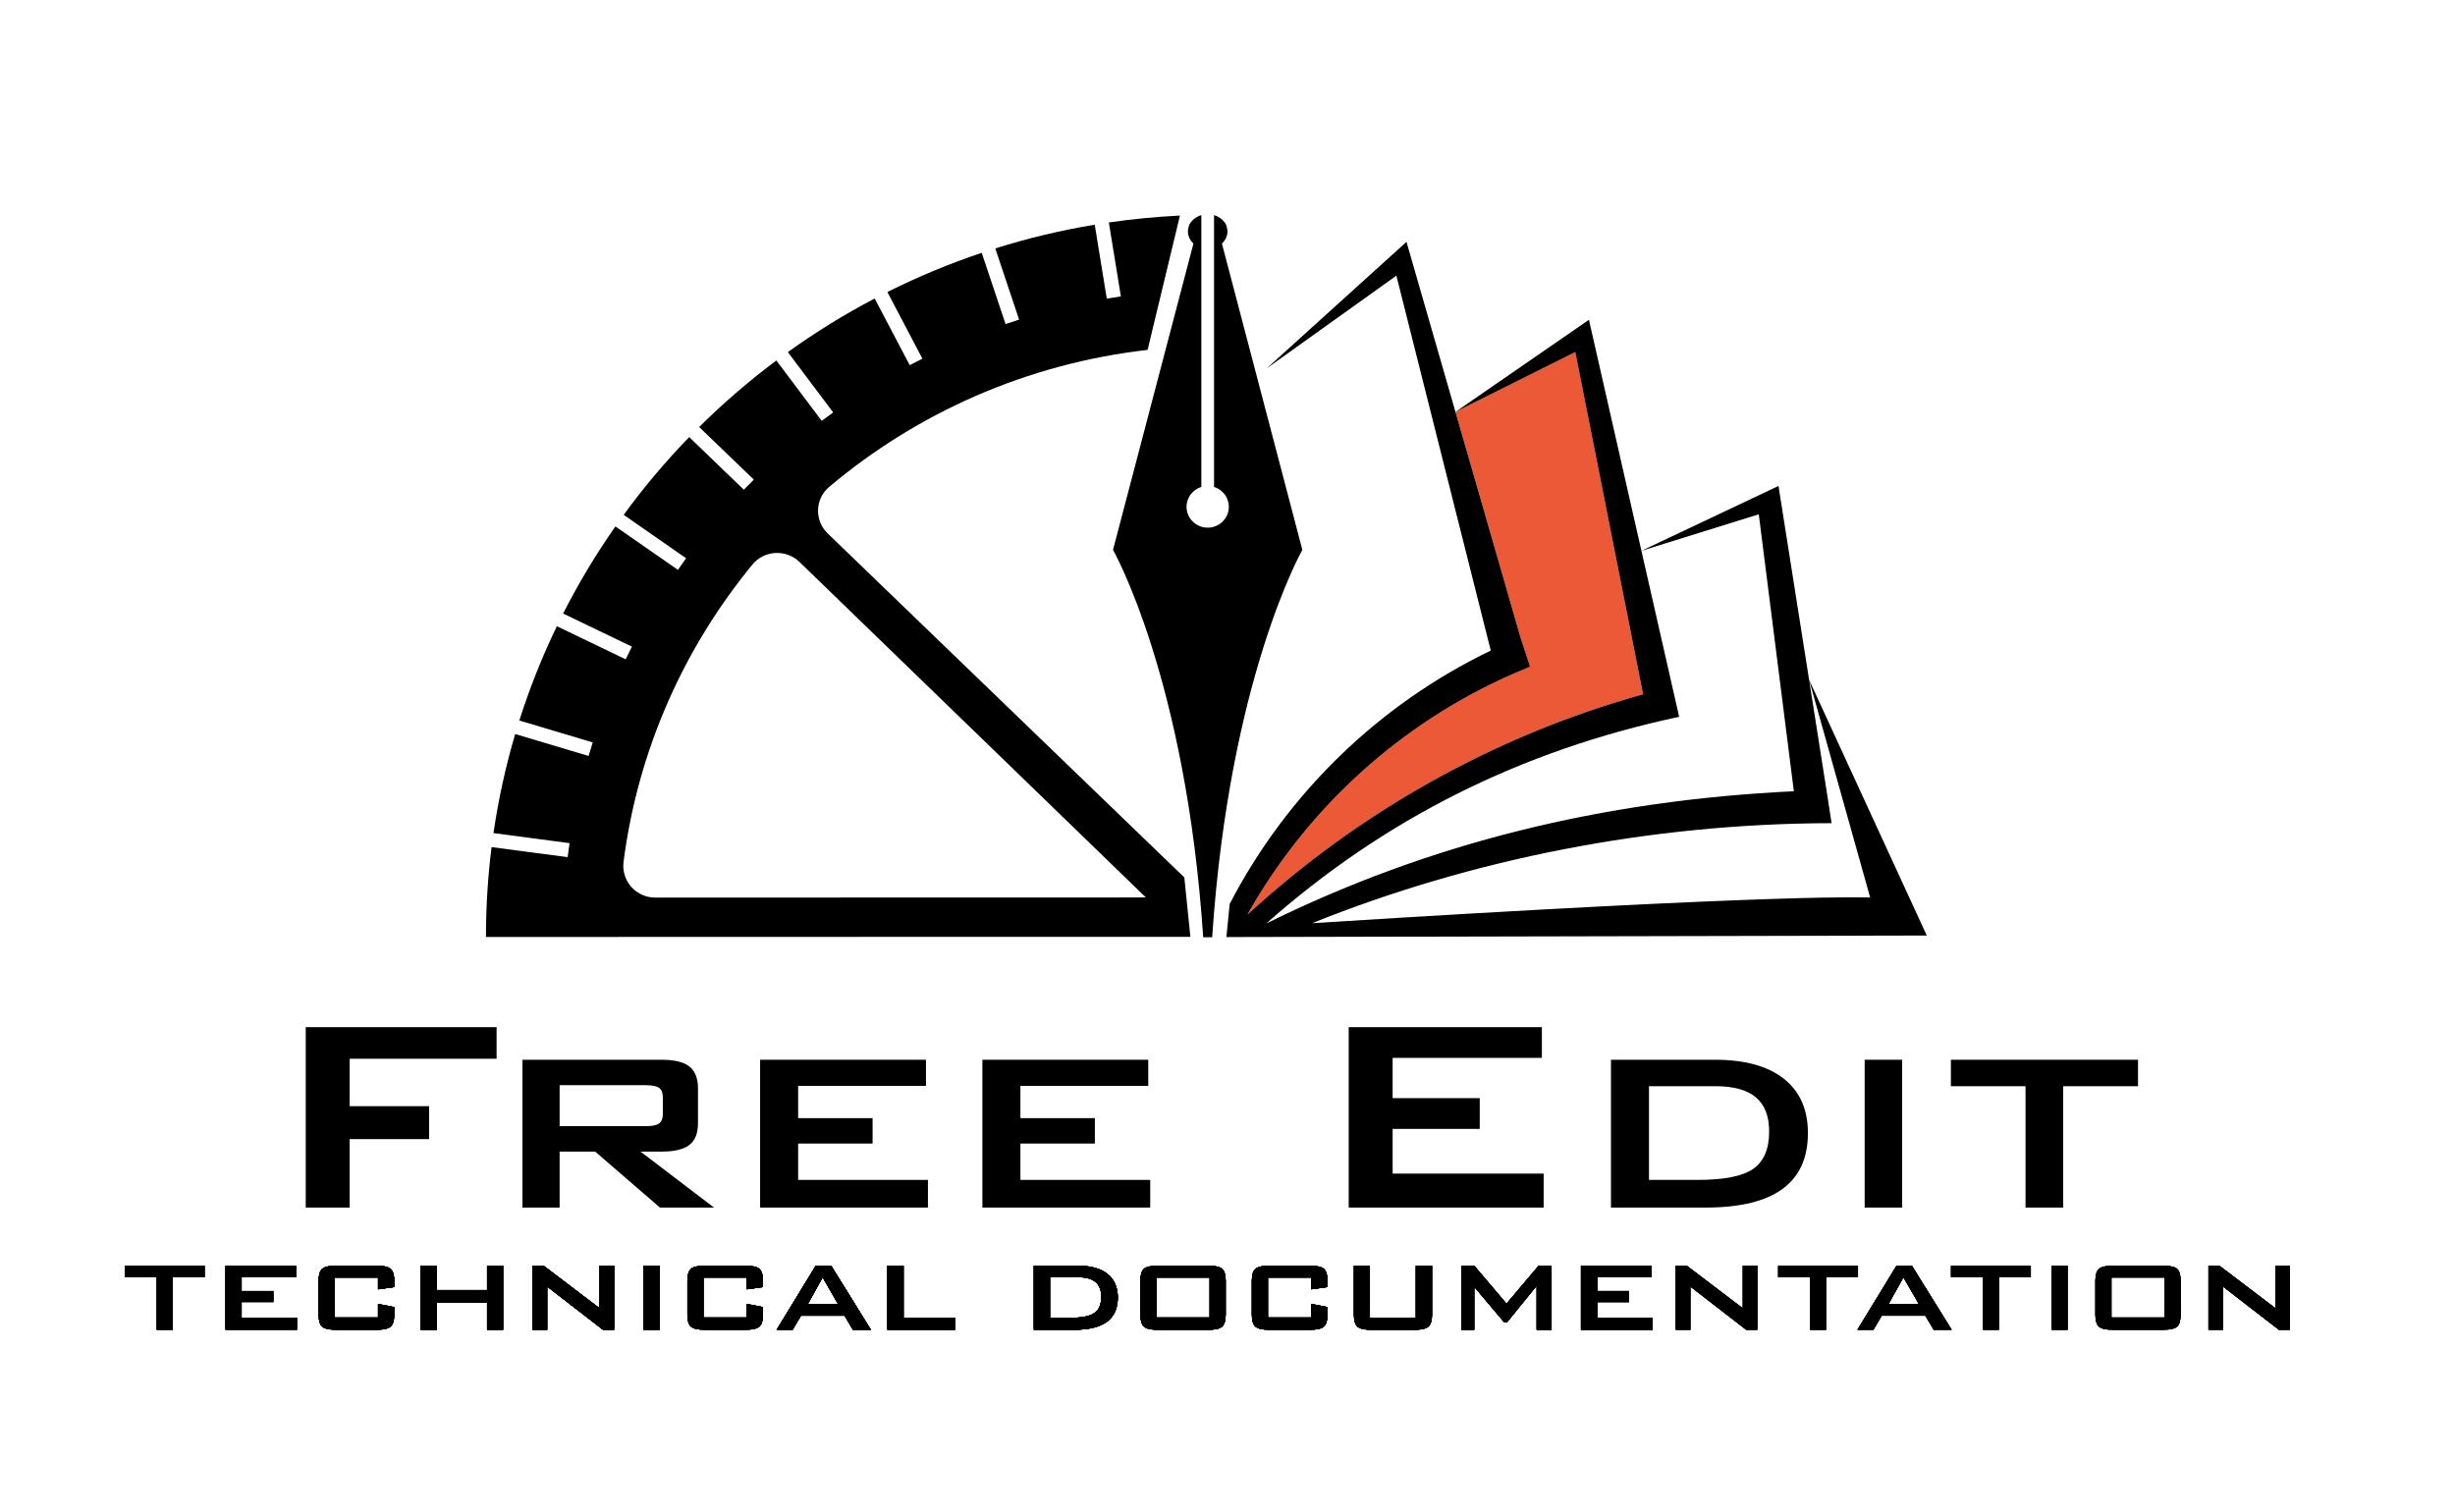 <?xml version="1.0" encoding="utf-8"?>
<!-- Generator: Adobe Illustrator 16.0.0, SVG Export Plug-In . SVG Version: 6.00 Build 0)  -->
<!DOCTYPE svg PUBLIC "-//W3C//DTD SVG 1.0//EN" "http://www.w3.org/TR/2001/REC-SVG-20010904/DTD/svg10.dtd">
<svg version="1.0" id="Livello_1" xmlns="http://www.w3.org/2000/svg" xmlns:xlink="http://www.w3.org/1999/xlink" x="0px" y="0px"
	 width="214.491px" height="132.148px" viewBox="0 0 214.491 132.148" enable-background="new 0 0 214.491 132.148"
	 xml:space="preserve">
<path fill="#EB5937" d="M143.555,60.668c-13.069,3.644-24.864,10.336-34.573,19.263c4.987-8.883,12.651-16.065,21.896-20.442
	c0.919-0.442,1.854-0.849,2.804-1.228l-0.839-2.553l-5.68-19.714l10.469-5.234L143.555,60.668z"/>
<polygon points="180.26,94.919 180.26,105.523 176.969,105.523 176.969,94.919 170.448,94.919 170.448,92.607 186.796,92.607 
	186.796,94.919 "/>
<polygon points="26.712,105.523 26.712,89.758 43.387,89.758 43.387,92.518 30.549,92.518 30.549,96.664 37.491,96.664 
	37.491,99.542 30.549,99.542 30.549,105.523 "/>
<path d="M56.412,94.829h-7.518v3.58h7.518c0.572,0,0.965-0.079,1.178-0.239c0.213-0.158,0.32-0.427,0.32-0.805v-1.492
	c0-0.377-0.107-0.646-0.32-0.805C57.376,94.91,56.983,94.829,56.412,94.829 M45.648,105.523V92.607h12.167
	c1.113,0,1.919,0.196,2.418,0.59c0.499,0.392,0.749,1.031,0.749,1.916v3.042c0,0.876-0.25,1.506-0.749,1.894
	c-0.499,0.389-1.305,0.582-2.418,0.582h-1.856l6.426,4.893h-4.726l-5.662-4.893h-3.104v4.893H45.648z"/>
<polygon points="66.41,105.523 66.41,92.607 80.901,92.607 80.901,94.889 69.733,94.889 69.733,97.708 76.237,97.708 76.237,99.93 
	69.733,99.93 69.733,103.106 81.073,103.106 81.073,105.523 "/>
<polygon points="85.831,105.523 85.831,92.607 100.321,92.607 100.321,94.889 89.152,94.889 89.152,97.708 95.658,97.708 
	95.658,99.93 89.152,99.93 89.152,103.106 100.494,103.106 100.494,105.523 "/>
<polygon points="117.835,105.523 117.835,89.758 134.713,89.758 134.713,92.443 121.673,92.443 121.673,95.962 129.283,95.962 
	129.283,98.648 121.673,98.648 121.673,102.555 134.868,102.555 134.868,105.523 "/>
<path d="M144.071,103.106h4.243c2.318,0,3.94-0.322,4.866-0.969c0.926-0.646,1.389-1.734,1.389-3.267
	c0-1.332-0.385-2.324-1.154-2.975c-0.771-0.652-1.95-0.978-3.541-0.978h-5.803V103.106z M140.749,105.523V92.607h9.094
	c2.61,0,4.615,0.555,6.014,1.663s2.098,2.691,2.098,4.75c0,2.168-0.741,3.794-2.223,4.878c-1.481,1.083-3.721,1.625-6.716,1.625
	H140.749z"/>
<rect x="162.914" y="92.607" width="3.276" height="12.916"/>
<polygon points="15.092,111.61 15.092,116.203 13.688,116.203 13.688,111.61 10.908,111.61 10.908,110.608 17.878,110.608 
	17.878,111.61 "/>
<polygon points="19.695,116.203 19.695,110.608 25.875,110.608 25.875,111.596 21.112,111.596 21.112,112.818 23.886,112.818 
	23.886,113.78 21.112,113.78 21.112,115.156 25.948,115.156 25.948,116.203 "/>
<path d="M33.026,111.636h-3.785v3.494h3.785v-1.188l1.417,0.278v0.658c0,0.508-0.104,0.855-0.312,1.043
	c-0.209,0.188-0.608,0.28-1.198,0.28h-3.599c-0.581,0-0.976-0.092-1.184-0.276c-0.209-0.186-0.313-0.534-0.313-1.047v-2.952
	c0-0.507,0.104-0.855,0.31-1.039c0.206-0.187,0.601-0.278,1.187-0.278h3.599c0.594,0,0.995,0.092,1.201,0.278
	c0.206,0.184,0.309,0.532,0.309,1.039v0.543l-1.417,0.2V111.636z"/>
<path d="M33.026,111.636h-3.785v3.494h3.785v-1.188l1.417,0.278v0.658c0,0.508-0.104,0.855-0.312,1.043
	c-0.209,0.188-0.608,0.28-1.198,0.28h-3.599c-0.581,0-0.976-0.092-1.184-0.276c-0.209-0.186-0.313-0.534-0.313-1.047v-2.952
	c0-0.507,0.104-0.855,0.31-1.039c0.206-0.187,0.601-0.278,1.187-0.278h3.599c0.594,0,0.995,0.092,1.201,0.278
	c0.206,0.184,0.309,0.532,0.309,1.039v0.543l-1.417,0.2V111.636z"/>
<polygon points="36.751,116.203 36.751,110.608 38.168,110.608 38.168,112.733 42.552,112.733 42.552,110.608 43.957,110.608 
	43.957,116.203 42.552,116.203 42.552,113.845 38.168,113.845 38.168,116.203 "/>
<polygon points="36.751,116.203 36.751,110.608 38.168,110.608 38.168,112.733 42.552,112.733 42.552,110.608 43.957,110.608 
	43.957,116.203 42.552,116.203 42.552,113.845 38.168,113.845 38.168,116.203 "/>
<polygon points="46.531,116.203 46.531,110.608 47.495,110.608 52.385,114.322 52.385,110.608 53.655,110.608 53.655,116.203 
	52.685,116.203 47.808,112.43 47.808,116.203 "/>
<polygon points="46.531,116.203 46.531,110.608 47.495,110.608 52.385,114.322 52.385,110.608 53.655,110.608 53.655,116.203 
	52.685,116.203 47.808,112.43 47.808,116.203 "/>
<rect x="56.23" y="110.609" width="1.397" height="5.594"/>
<rect x="56.23" y="110.609" width="1.397" height="5.594"/>
<path d="M65.244,111.636h-3.785v3.494h3.785v-1.188l1.417,0.278v0.658c0,0.508-0.104,0.855-0.313,1.043
	c-0.208,0.188-0.607,0.28-1.197,0.28h-3.599c-0.581,0-0.976-0.092-1.184-0.276c-0.209-0.186-0.313-0.534-0.313-1.047v-2.952
	c0-0.507,0.103-0.855,0.309-1.039c0.207-0.187,0.602-0.278,1.188-0.278h3.599c0.594,0,0.994,0.092,1.201,0.278
	c0.206,0.184,0.309,0.532,0.309,1.039v0.543l-1.417,0.2V111.636z"/>
<path d="M65.244,111.636h-3.785v3.494h3.785v-1.188l1.417,0.278v0.658c0,0.508-0.104,0.855-0.313,1.043
	c-0.208,0.188-0.607,0.28-1.197,0.28h-3.599c-0.581,0-0.976-0.092-1.184-0.276c-0.209-0.186-0.313-0.534-0.313-1.047v-2.952
	c0-0.507,0.103-0.855,0.309-1.039c0.207-0.187,0.602-0.278,1.188-0.278h3.599c0.594,0,0.994,0.092,1.201,0.278
	c0.206,0.184,0.309,0.532,0.309,1.039v0.543l-1.417,0.2V111.636z"/>
<path d="M70.579,113.955h2.641l-1.344-2.331L70.579,113.955z M67.851,116.203l3.419-5.594h1.351l3.472,5.594h-1.576l-0.725-1.228
	H69.98l-0.726,1.228H67.851z"/>
<path d="M70.579,113.955h2.641l-1.344-2.331L70.579,113.955z M67.851,116.203l3.419-5.594h1.351l3.472,5.594h-1.576l-0.725-1.228
	H69.98l-0.726,1.228H67.851z"/>
<polygon points="77.53,116.203 77.53,110.608 78.947,110.608 78.947,115.156 83.464,115.156 83.464,116.203 "/>
<polygon points="77.53,116.203 77.53,110.608 78.947,110.608 78.947,115.156 83.464,115.156 83.464,116.203 "/>
<path d="M91.74,115.156h1.809c0.989,0,1.681-0.14,2.076-0.42c0.395-0.279,0.592-0.751,0.592-1.415c0-0.576-0.164-1.006-0.492-1.287
	c-0.329-0.282-0.832-0.424-1.51-0.424H91.74V115.156z M90.323,116.203v-5.595h3.878c1.113,0,1.968,0.24,2.565,0.722
	c0.597,0.479,0.895,1.166,0.895,2.057c0,0.939-0.317,1.643-0.948,2.112c-0.632,0.47-1.587,0.704-2.864,0.704H90.323z"/>
<path d="M91.74,115.156h1.809c0.989,0,1.681-0.14,2.076-0.42c0.395-0.279,0.592-0.751,0.592-1.415c0-0.576-0.164-1.006-0.492-1.287
	c-0.329-0.282-0.832-0.424-1.51-0.424H91.74V115.156z M90.323,116.203v-5.595h3.878c1.113,0,1.968,0.24,2.565,0.722
	c0.597,0.479,0.895,1.166,0.895,2.057c0,0.939-0.317,1.643-0.948,2.112c-0.632,0.47-1.587,0.704-2.864,0.704H90.323z"/>
<path d="M101.041,115.13h4.643v-3.494h-4.643V115.13z M99.636,111.926c0-0.508,0.102-0.855,0.306-1.039
	c0.204-0.187,0.601-0.279,1.191-0.279h4.457c0.594,0,0.992,0.093,1.194,0.279c0.202,0.184,0.303,0.531,0.303,1.039v2.952
	c0,0.512-0.104,0.86-0.309,1.046c-0.207,0.186-0.603,0.278-1.188,0.278h-4.457c-0.59,0-0.987-0.093-1.191-0.278
	s-0.306-0.534-0.306-1.046V111.926z"/>
<path d="M101.041,115.13h4.643v-3.494h-4.643V115.13z M99.636,111.926c0-0.508,0.102-0.855,0.306-1.039
	c0.204-0.187,0.601-0.279,1.191-0.279h4.457c0.594,0,0.992,0.093,1.194,0.279c0.202,0.184,0.303,0.531,0.303,1.039v2.952
	c0,0.512-0.104,0.86-0.309,1.046c-0.207,0.186-0.603,0.278-1.188,0.278h-4.457c-0.59,0-0.987-0.093-1.191-0.278
	s-0.306-0.534-0.306-1.046V111.926z"/>
<path d="M114.564,111.636h-3.785v3.494h3.785v-1.188l1.417,0.278v0.658c0,0.508-0.104,0.855-0.313,1.043
	c-0.209,0.188-0.607,0.28-1.197,0.28h-3.6c-0.581,0-0.976-0.092-1.184-0.276c-0.209-0.186-0.313-0.534-0.313-1.047v-2.952
	c0-0.507,0.104-0.855,0.31-1.039c0.207-0.187,0.602-0.278,1.188-0.278h3.6c0.594,0,0.994,0.092,1.201,0.278
	c0.205,0.184,0.309,0.532,0.309,1.039v0.543l-1.417,0.2V111.636z"/>
<path d="M114.564,111.636h-3.785v3.494h3.785v-1.188l1.417,0.278v0.658c0,0.508-0.104,0.855-0.313,1.043
	c-0.209,0.188-0.607,0.28-1.197,0.28h-3.6c-0.581,0-0.976-0.092-1.184-0.276c-0.209-0.186-0.313-0.534-0.313-1.047v-2.952
	c0-0.507,0.104-0.855,0.31-1.039c0.207-0.187,0.602-0.278,1.188-0.278h3.6c0.594,0,0.994,0.092,1.201,0.278
	c0.205,0.184,0.309,0.532,0.309,1.039v0.543l-1.417,0.2V111.636z"/>
<path d="M119.687,110.609v4.547h4.012v-4.547h1.416v4.27c0,0.507-0.104,0.856-0.315,1.042c-0.21,0.188-0.611,0.282-1.2,0.282h-3.812
	c-0.586,0-0.982-0.092-1.188-0.278c-0.206-0.185-0.309-0.534-0.309-1.046v-4.27H119.687z"/>
<path d="M119.687,110.609v4.547h4.012v-4.547h1.416v4.27c0,0.507-0.104,0.856-0.315,1.042c-0.21,0.188-0.611,0.282-1.2,0.282h-3.812
	c-0.586,0-0.982-0.092-1.188-0.278c-0.206-0.185-0.309-0.534-0.309-1.046v-4.27H119.687z"/>
<polygon points="127.677,116.203 127.677,110.608 128.801,110.608 131.621,113.929 134.429,110.608 135.56,110.608 135.56,116.203 
	134.257,116.203 134.257,112.352 131.682,115.53 131.408,115.53 128.801,112.443 128.801,116.203 "/>
<polygon points="127.677,116.203 127.677,110.608 128.801,110.608 131.621,113.929 134.429,110.608 135.56,110.608 135.56,116.203 
	134.257,116.203 134.257,112.352 131.682,115.53 131.408,115.53 128.801,112.443 128.801,116.203 "/>
<polygon points="138.127,116.203 138.127,110.608 144.307,110.608 144.307,111.596 139.544,111.596 139.544,112.818 
	142.318,112.818 142.318,113.78 139.544,113.78 139.544,115.156 144.38,115.156 144.38,116.203 "/>
<polygon points="138.127,116.203 138.127,110.608 144.307,110.608 144.307,111.596 139.544,111.596 139.544,112.818 
	142.318,112.818 142.318,113.78 139.544,113.78 139.544,115.156 144.38,115.156 144.38,116.203 "/>
<polygon points="146.409,116.203 146.409,110.608 147.375,110.608 152.264,114.322 152.264,110.608 153.534,110.608 
	153.534,116.203 152.563,116.203 147.687,112.43 147.687,116.203 "/>
<polygon points="159.541,111.61 159.541,116.203 158.138,116.203 158.138,111.61 155.357,111.61 155.357,110.608 162.329,110.608 
	162.329,111.61 "/>
<path d="M165.003,113.955h2.642l-1.344-2.331L165.003,113.955z M162.275,116.203l3.419-5.594h1.351l3.473,5.594h-1.576l-0.726-1.228
	h-3.812l-0.725,1.228H162.275z"/>
<polygon points="174.643,111.61 174.643,116.203 173.239,116.203 173.239,111.61 170.458,111.61 170.458,110.608 177.431,110.608 
	177.431,111.61 "/>
<rect x="179.246" y="110.609" width="1.396" height="5.594"/>
<path d="M184.475,115.13h4.644v-3.494h-4.644V115.13z M183.07,111.926c0-0.508,0.103-0.855,0.307-1.039
	c0.204-0.187,0.601-0.279,1.19-0.279h4.457c0.595,0,0.992,0.093,1.194,0.279c0.202,0.184,0.302,0.531,0.302,1.039v2.952
	c0,0.512-0.102,0.86-0.309,1.046c-0.206,0.186-0.602,0.278-1.188,0.278h-4.457c-0.59,0-0.986-0.093-1.19-0.278
	s-0.307-0.534-0.307-1.046V111.926z"/>
<polygon points="192.949,116.203 192.949,110.608 193.914,110.608 198.804,114.322 198.804,110.608 200.074,110.608 
	200.074,116.203 199.103,116.203 194.227,112.43 194.227,116.203 "/>
<polygon points="15.092,111.61 15.092,116.203 13.688,116.203 13.688,111.61 10.908,111.61 10.908,110.608 17.878,110.608 
	17.878,111.61 "/>
<polygon points="19.695,116.203 19.695,110.608 25.875,110.608 25.875,111.596 21.112,111.596 21.112,112.818 23.886,112.818 
	23.886,113.78 21.112,113.78 21.112,115.156 25.948,115.156 25.948,116.203 "/>
<path d="M33.026,111.636h-3.785v3.494h3.785v-1.188l1.417,0.278v0.658c0,0.508-0.104,0.855-0.312,1.043
	c-0.209,0.188-0.608,0.28-1.198,0.28h-3.599c-0.581,0-0.976-0.092-1.184-0.276c-0.209-0.186-0.313-0.534-0.313-1.047v-2.952
	c0-0.507,0.104-0.855,0.31-1.039c0.206-0.187,0.601-0.278,1.187-0.278h3.599c0.594,0,0.995,0.092,1.201,0.278
	c0.206,0.184,0.309,0.532,0.309,1.039v0.543l-1.417,0.2V111.636z"/>
<polygon points="36.751,116.203 36.751,110.608 38.168,110.608 38.168,112.733 42.552,112.733 42.552,110.608 43.957,110.608 
	43.957,116.203 42.552,116.203 42.552,113.845 38.168,113.845 38.168,116.203 "/>
<polygon points="46.531,116.203 46.531,110.608 47.495,110.608 52.385,114.322 52.385,110.608 53.655,110.608 53.655,116.203 
	52.685,116.203 47.808,112.43 47.808,116.203 "/>
<rect x="56.23" y="110.609" width="1.397" height="5.594"/>
<path d="M65.244,111.636h-3.785v3.494h3.785v-1.188l1.417,0.278v0.658c0,0.508-0.104,0.855-0.313,1.043
	c-0.208,0.188-0.607,0.28-1.197,0.28h-3.599c-0.581,0-0.976-0.092-1.184-0.276c-0.209-0.186-0.313-0.534-0.313-1.047v-2.952
	c0-0.507,0.103-0.855,0.309-1.039c0.207-0.187,0.602-0.278,1.188-0.278h3.599c0.594,0,0.994,0.092,1.201,0.278
	c0.206,0.184,0.309,0.532,0.309,1.039v0.543l-1.417,0.2V111.636z"/>
<path d="M70.579,113.955h2.641l-1.344-2.331L70.579,113.955z M67.851,116.203l3.419-5.594h1.351l3.472,5.594h-1.576l-0.725-1.228
	H69.98l-0.726,1.228H67.851z"/>
<polygon points="77.53,116.203 77.53,110.608 78.947,110.608 78.947,115.156 83.464,115.156 83.464,116.203 "/>
<path d="M91.74,115.156h1.809c0.989,0,1.681-0.14,2.076-0.42c0.395-0.279,0.592-0.751,0.592-1.415c0-0.576-0.164-1.006-0.492-1.287
	c-0.329-0.282-0.832-0.424-1.51-0.424H91.74V115.156z M90.323,116.203v-5.595h3.878c1.113,0,1.968,0.24,2.565,0.722
	c0.597,0.479,0.895,1.166,0.895,2.057c0,0.939-0.317,1.643-0.948,2.112c-0.632,0.47-1.587,0.704-2.864,0.704H90.323z"/>
<path d="M101.041,115.13h4.643v-3.494h-4.643V115.13z M99.636,111.926c0-0.508,0.102-0.855,0.306-1.039
	c0.204-0.187,0.601-0.279,1.191-0.279h4.457c0.594,0,0.992,0.093,1.194,0.279c0.202,0.184,0.303,0.531,0.303,1.039v2.952
	c0,0.512-0.104,0.86-0.309,1.046c-0.207,0.186-0.603,0.278-1.188,0.278h-4.457c-0.59,0-0.987-0.093-1.191-0.278
	s-0.306-0.534-0.306-1.046V111.926z"/>
<path d="M114.564,111.636h-3.785v3.494h3.785v-1.188l1.417,0.278v0.658c0,0.508-0.104,0.855-0.313,1.043
	c-0.209,0.188-0.607,0.28-1.197,0.28h-3.6c-0.581,0-0.976-0.092-1.184-0.276c-0.209-0.186-0.313-0.534-0.313-1.047v-2.952
	c0-0.507,0.104-0.855,0.31-1.039c0.207-0.187,0.602-0.278,1.188-0.278h3.6c0.594,0,0.994,0.092,1.201,0.278
	c0.205,0.184,0.309,0.532,0.309,1.039v0.543l-1.417,0.2V111.636z"/>
<path d="M119.687,110.609v4.547h4.012v-4.547h1.416v4.27c0,0.507-0.104,0.856-0.315,1.042c-0.21,0.188-0.611,0.282-1.2,0.282h-3.812
	c-0.586,0-0.982-0.092-1.188-0.278c-0.206-0.185-0.309-0.534-0.309-1.046v-4.27H119.687z"/>
<polygon points="127.677,116.203 127.677,110.608 128.801,110.608 131.621,113.929 134.429,110.608 135.56,110.608 135.56,116.203 
	134.257,116.203 134.257,112.352 131.682,115.53 131.408,115.53 128.801,112.443 128.801,116.203 "/>
<polygon points="138.127,116.203 138.127,110.608 144.307,110.608 144.307,111.596 139.544,111.596 139.544,112.818 
	142.318,112.818 142.318,113.78 139.544,113.78 139.544,115.156 144.38,115.156 144.38,116.203 "/>
<polygon points="146.409,116.203 146.409,110.608 147.375,110.608 152.264,114.322 152.264,110.608 153.534,110.608 
	153.534,116.203 152.563,116.203 147.687,112.43 147.687,116.203 "/>
<polygon points="159.541,111.61 159.541,116.203 158.138,116.203 158.138,111.61 155.357,111.61 155.357,110.608 162.329,110.608 
	162.329,111.61 "/>
<path d="M165.003,113.955h2.642l-1.344-2.331L165.003,113.955z M162.275,116.203l3.419-5.594h1.351l3.473,5.594h-1.576l-0.726-1.228
	h-3.812l-0.725,1.228H162.275z"/>
<polygon points="174.643,111.61 174.643,116.203 173.239,116.203 173.239,111.61 170.458,111.61 170.458,110.608 177.431,110.608 
	177.431,111.61 "/>
<rect x="179.246" y="110.609" width="1.396" height="5.594"/>
<path d="M184.475,115.13h4.644v-3.494h-4.644V115.13z M183.07,111.926c0-0.508,0.103-0.855,0.307-1.039
	c0.204-0.187,0.601-0.279,1.19-0.279h4.457c0.595,0,0.992,0.093,1.194,0.279c0.202,0.184,0.302,0.531,0.302,1.039v2.952
	c0,0.512-0.102,0.86-0.309,1.046c-0.206,0.186-0.602,0.278-1.188,0.278h-4.457c-0.59,0-0.986-0.093-1.19-0.278
	s-0.307-0.534-0.307-1.046V111.926z"/>
<polygon points="192.949,116.203 192.949,110.608 193.914,110.608 198.804,114.322 198.804,110.608 200.074,110.608 
	200.074,116.203 199.103,116.203 194.227,112.43 194.227,116.203 "/>
<polygon points="15.092,111.61 15.092,116.203 13.688,116.203 13.688,111.61 10.908,111.61 10.908,110.608 17.878,110.608 
	17.878,111.61 "/>
<polygon points="19.695,116.203 19.695,110.608 25.875,110.608 25.875,111.596 21.112,111.596 21.112,112.818 23.886,112.818 
	23.886,113.78 21.112,113.78 21.112,115.156 25.948,115.156 25.948,116.203 "/>
<path d="M33.026,111.636h-3.785v3.494h3.785v-1.188l1.417,0.278v0.658c0,0.508-0.104,0.855-0.312,1.043
	c-0.209,0.188-0.608,0.28-1.198,0.28h-3.599c-0.581,0-0.976-0.092-1.184-0.276c-0.209-0.186-0.313-0.534-0.313-1.047v-2.952
	c0-0.507,0.104-0.855,0.31-1.039c0.206-0.187,0.601-0.278,1.187-0.278h3.599c0.594,0,0.995,0.092,1.201,0.278
	c0.206,0.184,0.309,0.532,0.309,1.039v0.543l-1.417,0.2V111.636z"/>
<path d="M33.026,111.636h-3.785v3.494h3.785v-1.188l1.417,0.278v0.658c0,0.508-0.104,0.855-0.312,1.043
	c-0.209,0.188-0.608,0.28-1.198,0.28h-3.599c-0.581,0-0.976-0.092-1.184-0.276c-0.209-0.186-0.313-0.534-0.313-1.047v-2.952
	c0-0.507,0.104-0.855,0.31-1.039c0.206-0.187,0.601-0.278,1.187-0.278h3.599c0.594,0,0.995,0.092,1.201,0.278
	c0.206,0.184,0.309,0.532,0.309,1.039v0.543l-1.417,0.2V111.636z"/>
<polygon points="36.751,116.203 36.751,110.608 38.168,110.608 38.168,112.733 42.552,112.733 42.552,110.608 43.957,110.608 
	43.957,116.203 42.552,116.203 42.552,113.845 38.168,113.845 38.168,116.203 "/>
<polygon points="36.751,116.203 36.751,110.608 38.168,110.608 38.168,112.733 42.552,112.733 42.552,110.608 43.957,110.608 
	43.957,116.203 42.552,116.203 42.552,113.845 38.168,113.845 38.168,116.203 "/>
<polygon points="46.531,116.203 46.531,110.608 47.495,110.608 52.385,114.322 52.385,110.608 53.655,110.608 53.655,116.203 
	52.685,116.203 47.808,112.43 47.808,116.203 "/>
<polygon points="46.531,116.203 46.531,110.608 47.495,110.608 52.385,114.322 52.385,110.608 53.655,110.608 53.655,116.203 
	52.685,116.203 47.808,112.43 47.808,116.203 "/>
<rect x="56.23" y="110.609" width="1.397" height="5.594"/>
<rect x="56.23" y="110.609" width="1.397" height="5.594"/>
<path d="M65.244,111.636h-3.785v3.494h3.785v-1.188l1.417,0.278v0.658c0,0.508-0.104,0.855-0.313,1.043
	c-0.208,0.188-0.607,0.28-1.197,0.28h-3.599c-0.581,0-0.976-0.092-1.184-0.276c-0.209-0.186-0.313-0.534-0.313-1.047v-2.952
	c0-0.507,0.103-0.855,0.309-1.039c0.207-0.187,0.602-0.278,1.188-0.278h3.599c0.594,0,0.994,0.092,1.201,0.278
	c0.206,0.184,0.309,0.532,0.309,1.039v0.543l-1.417,0.2V111.636z"/>
<path d="M65.244,111.636h-3.785v3.494h3.785v-1.188l1.417,0.278v0.658c0,0.508-0.104,0.855-0.313,1.043
	c-0.208,0.188-0.607,0.28-1.197,0.28h-3.599c-0.581,0-0.976-0.092-1.184-0.276c-0.209-0.186-0.313-0.534-0.313-1.047v-2.952
	c0-0.507,0.103-0.855,0.309-1.039c0.207-0.187,0.602-0.278,1.188-0.278h3.599c0.594,0,0.994,0.092,1.201,0.278
	c0.206,0.184,0.309,0.532,0.309,1.039v0.543l-1.417,0.2V111.636z"/>
<path d="M70.579,113.955h2.641l-1.344-2.331L70.579,113.955z M67.851,116.203l3.419-5.594h1.351l3.472,5.594h-1.576l-0.725-1.228
	H69.98l-0.726,1.228H67.851z"/>
<path d="M70.579,113.955h2.641l-1.344-2.331L70.579,113.955z M67.851,116.203l3.419-5.594h1.351l3.472,5.594h-1.576l-0.725-1.228
	H69.98l-0.726,1.228H67.851z"/>
<polygon points="77.53,116.203 77.53,110.608 78.947,110.608 78.947,115.156 83.464,115.156 83.464,116.203 "/>
<polygon points="77.53,116.203 77.53,110.608 78.947,110.608 78.947,115.156 83.464,115.156 83.464,116.203 "/>
<path d="M91.74,115.156h1.809c0.989,0,1.681-0.14,2.076-0.42c0.395-0.279,0.592-0.751,0.592-1.415c0-0.576-0.164-1.006-0.492-1.287
	c-0.329-0.282-0.832-0.424-1.51-0.424H91.74V115.156z M90.323,116.203v-5.595h3.878c1.113,0,1.968,0.24,2.565,0.722
	c0.597,0.479,0.895,1.166,0.895,2.057c0,0.939-0.317,1.643-0.948,2.112c-0.632,0.47-1.587,0.704-2.864,0.704H90.323z"/>
<path d="M91.74,115.156h1.809c0.989,0,1.681-0.14,2.076-0.42c0.395-0.279,0.592-0.751,0.592-1.415c0-0.576-0.164-1.006-0.492-1.287
	c-0.329-0.282-0.832-0.424-1.51-0.424H91.74V115.156z M90.323,116.203v-5.595h3.878c1.113,0,1.968,0.24,2.565,0.722
	c0.597,0.479,0.895,1.166,0.895,2.057c0,0.939-0.317,1.643-0.948,2.112c-0.632,0.47-1.587,0.704-2.864,0.704H90.323z"/>
<path d="M101.041,115.13h4.643v-3.494h-4.643V115.13z M99.636,111.926c0-0.508,0.102-0.855,0.306-1.039
	c0.204-0.187,0.601-0.279,1.191-0.279h4.457c0.594,0,0.992,0.093,1.194,0.279c0.202,0.184,0.303,0.531,0.303,1.039v2.952
	c0,0.512-0.104,0.86-0.309,1.046c-0.207,0.186-0.603,0.278-1.188,0.278h-4.457c-0.59,0-0.987-0.093-1.191-0.278
	s-0.306-0.534-0.306-1.046V111.926z"/>
<path d="M101.041,115.13h4.643v-3.494h-4.643V115.13z M99.636,111.926c0-0.508,0.102-0.855,0.306-1.039
	c0.204-0.187,0.601-0.279,1.191-0.279h4.457c0.594,0,0.992,0.093,1.194,0.279c0.202,0.184,0.303,0.531,0.303,1.039v2.952
	c0,0.512-0.104,0.86-0.309,1.046c-0.207,0.186-0.603,0.278-1.188,0.278h-4.457c-0.59,0-0.987-0.093-1.191-0.278
	s-0.306-0.534-0.306-1.046V111.926z"/>
<path d="M114.564,111.636h-3.785v3.494h3.785v-1.188l1.417,0.278v0.658c0,0.508-0.104,0.855-0.313,1.043
	c-0.209,0.188-0.607,0.28-1.197,0.28h-3.6c-0.581,0-0.976-0.092-1.184-0.276c-0.209-0.186-0.313-0.534-0.313-1.047v-2.952
	c0-0.507,0.104-0.855,0.31-1.039c0.207-0.187,0.602-0.278,1.188-0.278h3.6c0.594,0,0.994,0.092,1.201,0.278
	c0.205,0.184,0.309,0.532,0.309,1.039v0.543l-1.417,0.2V111.636z"/>
<path d="M114.564,111.636h-3.785v3.494h3.785v-1.188l1.417,0.278v0.658c0,0.508-0.104,0.855-0.313,1.043
	c-0.209,0.188-0.607,0.28-1.197,0.28h-3.6c-0.581,0-0.976-0.092-1.184-0.276c-0.209-0.186-0.313-0.534-0.313-1.047v-2.952
	c0-0.507,0.104-0.855,0.31-1.039c0.207-0.187,0.602-0.278,1.188-0.278h3.6c0.594,0,0.994,0.092,1.201,0.278
	c0.205,0.184,0.309,0.532,0.309,1.039v0.543l-1.417,0.2V111.636z"/>
<path d="M119.687,110.609v4.547h4.012v-4.547h1.416v4.27c0,0.507-0.104,0.856-0.315,1.042c-0.21,0.188-0.611,0.282-1.2,0.282h-3.812
	c-0.586,0-0.982-0.092-1.188-0.278c-0.206-0.185-0.309-0.534-0.309-1.046v-4.27H119.687z"/>
<path d="M119.687,110.609v4.547h4.012v-4.547h1.416v4.27c0,0.507-0.104,0.856-0.315,1.042c-0.21,0.188-0.611,0.282-1.2,0.282h-3.812
	c-0.586,0-0.982-0.092-1.188-0.278c-0.206-0.185-0.309-0.534-0.309-1.046v-4.27H119.687z"/>
<polygon points="127.677,116.203 127.677,110.608 128.801,110.608 131.621,113.929 134.429,110.608 135.56,110.608 135.56,116.203 
	134.257,116.203 134.257,112.352 131.682,115.53 131.408,115.53 128.801,112.443 128.801,116.203 "/>
<polygon points="127.677,116.203 127.677,110.608 128.801,110.608 131.621,113.929 134.429,110.608 135.56,110.608 135.56,116.203 
	134.257,116.203 134.257,112.352 131.682,115.53 131.408,115.53 128.801,112.443 128.801,116.203 "/>
<polygon points="138.127,116.203 138.127,110.608 144.307,110.608 144.307,111.596 139.544,111.596 139.544,112.818 
	142.318,112.818 142.318,113.78 139.544,113.78 139.544,115.156 144.38,115.156 144.38,116.203 "/>
<polygon points="138.127,116.203 138.127,110.608 144.307,110.608 144.307,111.596 139.544,111.596 139.544,112.818 
	142.318,112.818 142.318,113.78 139.544,113.78 139.544,115.156 144.38,115.156 144.38,116.203 "/>
<polygon points="146.409,116.203 146.409,110.608 147.375,110.608 152.264,114.322 152.264,110.608 153.534,110.608 
	153.534,116.203 152.563,116.203 147.687,112.43 147.687,116.203 "/>
<polygon points="159.541,111.61 159.541,116.203 158.138,116.203 158.138,111.61 155.357,111.61 155.357,110.608 162.329,110.608 
	162.329,111.61 "/>
<path d="M165.003,113.955h2.642l-1.344-2.331L165.003,113.955z M162.275,116.203l3.419-5.594h1.351l3.473,5.594h-1.576l-0.726-1.228
	h-3.812l-0.725,1.228H162.275z"/>
<polygon points="174.643,111.61 174.643,116.203 173.239,116.203 173.239,111.61 170.458,111.61 170.458,110.608 177.431,110.608 
	177.431,111.61 "/>
<rect x="179.246" y="110.609" width="1.396" height="5.594"/>
<path d="M184.475,115.13h4.644v-3.494h-4.644V115.13z M183.07,111.926c0-0.508,0.103-0.855,0.307-1.039
	c0.204-0.187,0.601-0.279,1.19-0.279h4.457c0.595,0,0.992,0.093,1.194,0.279c0.202,0.184,0.302,0.531,0.302,1.039v2.952
	c0,0.512-0.102,0.86-0.309,1.046c-0.206,0.186-0.602,0.278-1.188,0.278h-4.457c-0.59,0-0.986-0.093-1.19-0.278
	s-0.307-0.534-0.307-1.046V111.926z"/>
<polygon points="192.949,116.203 192.949,110.608 193.914,110.608 198.804,114.322 198.804,110.608 200.074,110.608 
	200.074,116.203 199.103,116.203 194.227,112.43 194.227,116.203 "/>
<polygon points="15.092,111.61 15.092,116.203 13.688,116.203 13.688,111.61 10.908,111.61 10.908,110.608 17.878,110.608 
	17.878,111.61 "/>
<polygon points="19.695,116.203 19.695,110.608 25.875,110.608 25.875,111.596 21.112,111.596 21.112,112.818 23.886,112.818 
	23.886,113.78 21.112,113.78 21.112,115.156 25.948,115.156 25.948,116.203 "/>
<path d="M33.026,111.636h-3.785v3.494h3.785v-1.188l1.417,0.278v0.658c0,0.508-0.104,0.855-0.312,1.043
	c-0.209,0.188-0.608,0.28-1.198,0.28h-3.599c-0.581,0-0.976-0.092-1.184-0.276c-0.209-0.186-0.313-0.534-0.313-1.047v-2.952
	c0-0.507,0.104-0.855,0.31-1.039c0.206-0.187,0.601-0.278,1.187-0.278h3.599c0.594,0,0.995,0.092,1.201,0.278
	c0.206,0.184,0.309,0.532,0.309,1.039v0.543l-1.417,0.2V111.636z"/>
<polygon points="36.751,116.203 36.751,110.608 38.168,110.608 38.168,112.733 42.552,112.733 42.552,110.608 43.957,110.608 
	43.957,116.203 42.552,116.203 42.552,113.845 38.168,113.845 38.168,116.203 "/>
<polygon points="46.531,116.203 46.531,110.608 47.495,110.608 52.385,114.322 52.385,110.608 53.655,110.608 53.655,116.203 
	52.685,116.203 47.808,112.43 47.808,116.203 "/>
<rect x="56.23" y="110.609" width="1.397" height="5.594"/>
<path d="M65.244,111.636h-3.785v3.494h3.785v-1.188l1.417,0.278v0.658c0,0.508-0.104,0.855-0.313,1.043
	c-0.208,0.188-0.607,0.28-1.197,0.28h-3.599c-0.581,0-0.976-0.092-1.184-0.276c-0.209-0.186-0.313-0.534-0.313-1.047v-2.952
	c0-0.507,0.103-0.855,0.309-1.039c0.207-0.187,0.602-0.278,1.188-0.278h3.599c0.594,0,0.994,0.092,1.201,0.278
	c0.206,0.184,0.309,0.532,0.309,1.039v0.543l-1.417,0.2V111.636z"/>
<path d="M70.579,113.955h2.641l-1.344-2.331L70.579,113.955z M67.851,116.203l3.419-5.594h1.351l3.472,5.594h-1.576l-0.725-1.228
	H69.98l-0.726,1.228H67.851z"/>
<polygon points="77.53,116.203 77.53,110.608 78.947,110.608 78.947,115.156 83.464,115.156 83.464,116.203 "/>
<path d="M91.74,115.156h1.809c0.989,0,1.681-0.14,2.076-0.42c0.395-0.279,0.592-0.751,0.592-1.415c0-0.576-0.164-1.006-0.492-1.287
	c-0.329-0.282-0.832-0.424-1.51-0.424H91.74V115.156z M90.323,116.203v-5.595h3.878c1.113,0,1.968,0.24,2.565,0.722
	c0.597,0.479,0.895,1.166,0.895,2.057c0,0.939-0.317,1.643-0.948,2.112c-0.632,0.47-1.587,0.704-2.864,0.704H90.323z"/>
<path d="M101.041,115.13h4.643v-3.494h-4.643V115.13z M99.636,111.926c0-0.508,0.102-0.855,0.306-1.039
	c0.204-0.187,0.601-0.279,1.191-0.279h4.457c0.594,0,0.992,0.093,1.194,0.279c0.202,0.184,0.303,0.531,0.303,1.039v2.952
	c0,0.512-0.104,0.86-0.309,1.046c-0.207,0.186-0.603,0.278-1.188,0.278h-4.457c-0.59,0-0.987-0.093-1.191-0.278
	s-0.306-0.534-0.306-1.046V111.926z"/>
<path d="M114.564,111.636h-3.785v3.494h3.785v-1.188l1.417,0.278v0.658c0,0.508-0.104,0.855-0.313,1.043
	c-0.209,0.188-0.607,0.28-1.197,0.28h-3.6c-0.581,0-0.976-0.092-1.184-0.276c-0.209-0.186-0.313-0.534-0.313-1.047v-2.952
	c0-0.507,0.104-0.855,0.31-1.039c0.207-0.187,0.602-0.278,1.188-0.278h3.6c0.594,0,0.994,0.092,1.201,0.278
	c0.205,0.184,0.309,0.532,0.309,1.039v0.543l-1.417,0.2V111.636z"/>
<path d="M119.687,110.609v4.547h4.012v-4.547h1.416v4.27c0,0.507-0.104,0.856-0.315,1.042c-0.21,0.188-0.611,0.282-1.2,0.282h-3.812
	c-0.586,0-0.982-0.092-1.188-0.278c-0.206-0.185-0.309-0.534-0.309-1.046v-4.27H119.687z"/>
<polygon points="127.677,116.203 127.677,110.608 128.801,110.608 131.621,113.929 134.429,110.608 135.56,110.608 135.56,116.203 
	134.257,116.203 134.257,112.352 131.682,115.53 131.408,115.53 128.801,112.443 128.801,116.203 "/>
<polygon points="138.127,116.203 138.127,110.608 144.307,110.608 144.307,111.596 139.544,111.596 139.544,112.818 
	142.318,112.818 142.318,113.78 139.544,113.78 139.544,115.156 144.38,115.156 144.38,116.203 "/>
<polygon points="146.409,116.203 146.409,110.608 147.375,110.608 152.264,114.322 152.264,110.608 153.534,110.608 
	153.534,116.203 152.563,116.203 147.687,112.43 147.687,116.203 "/>
<polygon points="159.541,111.61 159.541,116.203 158.138,116.203 158.138,111.61 155.357,111.61 155.357,110.608 162.329,110.608 
	162.329,111.61 "/>
<path d="M165.003,113.955h2.642l-1.344-2.331L165.003,113.955z M162.275,116.203l3.419-5.594h1.351l3.473,5.594h-1.576l-0.726-1.228
	h-3.812l-0.725,1.228H162.275z"/>
<polygon points="174.643,111.61 174.643,116.203 173.239,116.203 173.239,111.61 170.458,111.61 170.458,110.608 177.431,110.608 
	177.431,111.61 "/>
<rect x="179.246" y="110.609" width="1.396" height="5.594"/>
<path d="M184.475,115.13h4.644v-3.494h-4.644V115.13z M183.07,111.926c0-0.508,0.103-0.855,0.307-1.039
	c0.204-0.187,0.601-0.279,1.19-0.279h4.457c0.595,0,0.992,0.093,1.194,0.279c0.202,0.184,0.302,0.531,0.302,1.039v2.952
	c0,0.512-0.102,0.86-0.309,1.046c-0.206,0.186-0.602,0.278-1.188,0.278h-4.457c-0.59,0-0.986-0.093-1.19-0.278
	s-0.307-0.534-0.307-1.046V111.926z"/>
<polygon points="192.949,116.203 192.949,110.608 193.914,110.608 198.804,114.322 198.804,110.608 200.074,110.608 
	200.074,116.203 199.103,116.203 194.227,112.43 194.227,116.203 "/>
<path d="M57.246,78.436c-1.686,0-2.978-1.469-2.766-3.127c1.258-9.778,5.279-18.701,11.266-25.985
	c1.03-1.253,2.938-1.346,4.106-0.216l30.264,29.318L57.246,78.436z M100.264,30.576l2.827-11.737
	c-2.098,0.102-4.17,0.302-6.212,0.602l1.052,6.46l-1.233,0.194l-1.052-6.46c-2.972,0.491-5.872,1.188-8.688,2.074l2.079,6.22
	l-1.183,0.389l-2.082-6.226c-2.844,0.954-5.597,2.099-8.244,3.426l3.062,5.824l-1.108,0.568l-3.063-5.824
	c-2.644,1.386-5.179,2.951-7.586,4.682l3.962,5.275l-1.002,0.735L67.829,31.5c-2.385,1.784-4.639,3.725-6.743,5.814l4.773,4.596
	l-0.871,0.883l-4.773-4.599c-2.064,2.13-3.977,4.398-5.725,6.796l5.456,3.794l-0.718,1.012l-5.46-3.793
	c-1.695,2.42-3.224,4.96-4.567,7.611l6.01,2.892l-0.547,1.108l-6.012-2.892c-1.28,2.648-2.376,5.402-3.278,8.238l6.412,1.917
	l-0.362,1.182l-6.412-1.917c-0.83,2.809-1.467,5.701-1.898,8.657l6.646,0.88l-0.165,1.226l-6.646-0.883
	c-0.325,2.574-0.491,5.195-0.491,7.854h11.601v-0.003l49.943-0.009l-0.528-5.188l-31.16-30.061c-1.17-1.13-1.118-3.015,0.125-4.065
	C80.117,36.085,89.71,31.775,100.264,30.576"/>
<path d="M113.786,48.052l-7.028-26.77c0.147-0.132,0.261-0.289,0.344-0.461c0.006-0.012,0.012-0.024,0.017-0.036
	c0.031-0.068,0.055-0.137,0.073-0.209c0.007-0.026,0.015-0.051,0.02-0.077c0.003-0.011,0.007-0.022,0.011-0.034v-0.003
	c0,0,0.005-0.043,0.007-0.11c0.004-0.041,0.014-0.08,0.014-0.121c0-0.116-0.019-0.226-0.047-0.334
	c-0.038-0.188-0.113-0.385-0.259-0.527c-0.006-0.006-0.008-0.009-0.014-0.013c-0.003-0.004-0.004-0.008-0.007-0.011
	c0.012,0.011,0.021,0.02,0.021,0.02c-0.212-0.263-0.515-0.462-0.868-0.569v23.755c0.009,0.003,0.016,0.008,0.025,0.01
	c0.458,0.151,0.838,0.47,1.059,0.885c0.003,0.006,0.006,0.013,0.009,0.019c0.04,0.077,0.076,0.157,0.104,0.241
	c0.014,0.042,0.021,0.087,0.032,0.13c0.015,0.05,0.029,0.098,0.038,0.149c0.017,0.098,0.025,0.197,0.025,0.299
	c0,0.125-0.013,0.249-0.037,0.368c-0.173,0.83-0.919,1.457-1.811,1.457s-1.638-0.627-1.811-1.457
	c-0.024-0.119-0.037-0.243-0.037-0.368c0-0.102,0.008-0.201,0.025-0.299c0.008-0.051,0.024-0.099,0.037-0.149
	c0.012-0.043,0.019-0.088,0.034-0.13c0.028-0.084,0.064-0.164,0.104-0.241c0.003-0.006,0.005-0.013,0.009-0.019
	c0.221-0.415,0.601-0.734,1.059-0.885c0.008-0.002,0.016-0.007,0.025-0.01V18.797c-0.353,0.107-0.656,0.306-0.868,0.569
	c0,0,0.009-0.009,0.021-0.02c-0.003,0.003-0.004,0.007-0.008,0.011c-0.005,0.004-0.007,0.007-0.013,0.013
	c-0.146,0.142-0.221,0.339-0.259,0.527c-0.028,0.108-0.048,0.218-0.048,0.334c0,0.041,0.01,0.08,0.014,0.121
	c0.004,0.067,0.008,0.11,0.008,0.11v0.003c0.002,0.012,0.007,0.023,0.009,0.034c0.006,0.026,0.013,0.051,0.021,0.077
	c0.018,0.072,0.042,0.141,0.072,0.209c0.006,0.012,0.011,0.024,0.018,0.036c0.082,0.172,0.197,0.329,0.344,0.461l-7.028,26.77
	c0,0,6.362,11.141,7.88,33.847h0.392h0.392C107.424,59.193,113.786,48.052,113.786,48.052"/>
<path d="M168.34,81.751l-56.262,0.123l-2.836,0.005l-1.303,0.005h-0.787v-0.018l0.283-2.871
	c4.996-9.625,13.013-17.431,22.812-22.144L122,24.089l-11.34,8.11l12.223-11.064l4.279,14.859l5.682,19.714l0.839,2.552
	c-0.95,0.381-1.886,0.787-2.805,1.229c-9.245,4.377-16.909,11.559-21.896,20.442c9.709-8.927,21.503-15.619,34.573-19.263
	l-5.923-29.908l-10.47,5.234l11.662-8.049l4.585,20.187l3.296,14.502v0.004c-13.896,2.959-25.814,8.971-36.071,18.062
	c14.21-7.019,29.37-10.76,46.093-11.556l-3.065-24.201l-10.252,3.189l11.975-5.667l2.673,16.94l1.519,9.637l0.446,2.89
	c-15.884,0.031-31.494,3.158-45.386,8.741c41.994-2.654,48.757-2.24,48.757-2.24l-5.336-19.028L168.34,81.751z"/>
</svg>
